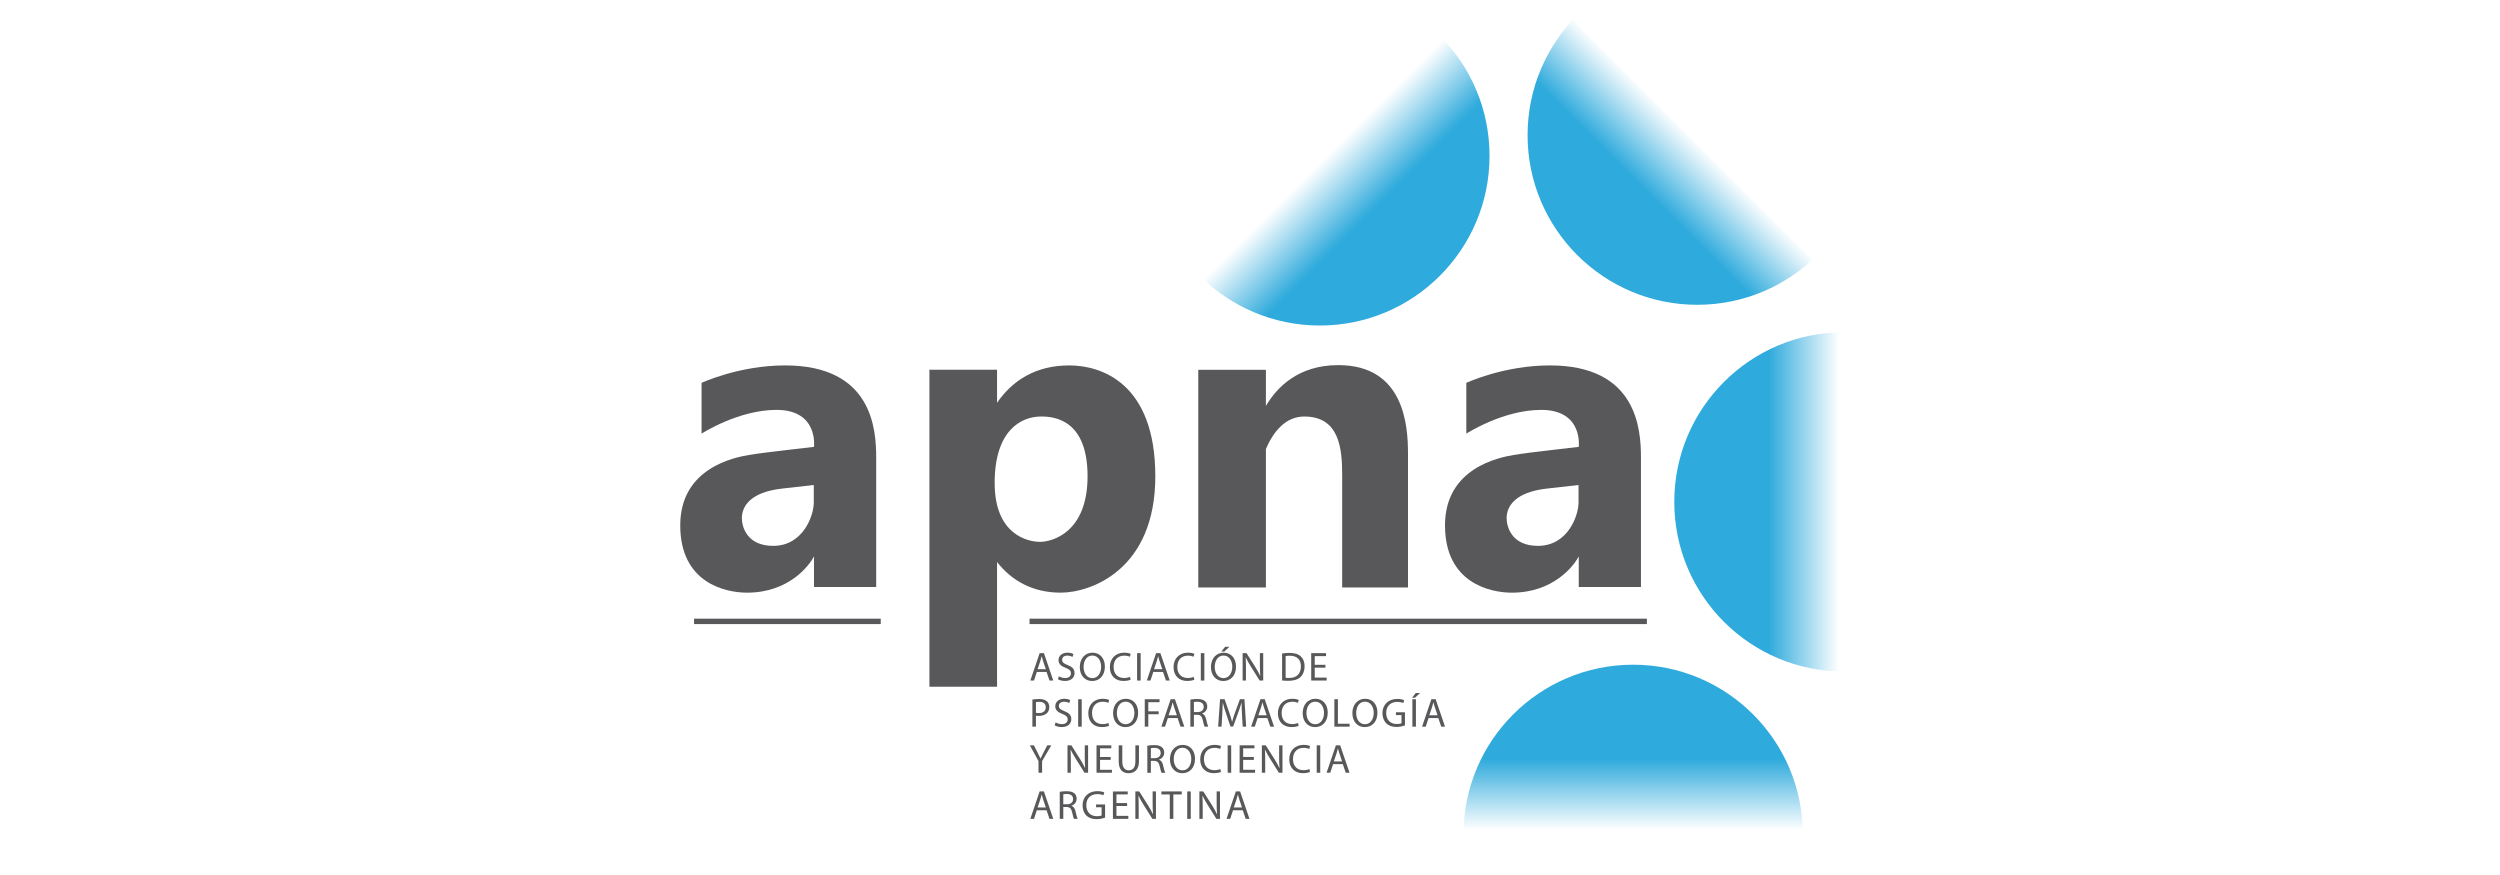 <?xml version="1.0" encoding="utf-8"?>
<!-- Generator: Adobe Illustrator 26.5.0, SVG Export Plug-In . SVG Version: 6.00 Build 0)  -->
<svg version="1.1" id="Layer_1" xmlns="http://www.w3.org/2000/svg" xmlns:xlink="http://www.w3.org/1999/xlink" x="0px" y="0px"
	 viewBox="0 0 300 105" style="enable-background:new 0 0 300 105;" xml:space="preserve">
<style type="text/css">
	.st0{fill:#001E32;}
	.st1{fill:#FFAF26;}
	.st2{fill:#FFFFFF;}
	.st3{fill:#05509F;}
	.st4{fill:#273186;}
	.st5{fill:#00BA47;}
	.st6{fill:#2376DE;}
	.st7{fill:#1AB9CC;}
	.st8{fill:#0D4B7A;}
	.st9{fill:none;}
	.st10{fill:#768187;}
	.st11{fill:#FECB00;}
	.st12{fill:#006390;}
	.st13{fill:#61A375;}
	.st14{fill:#5B6161;}
	.st15{fill:#5EBECC;}
	.st16{fill:#FFDE00;}
	.st17{fill:#878C84;}
	.st18{fill:url(#SVGID_1_);}
	.st19{fill:#5D89A2;}
	.st20{fill:#C2CDCA;}
	.st21{fill:#236781;}
	.st22{clip-path:url(#SVGID_00000149373415949338400660000007709946855508899769_);}
	.st23{fill:#58585A;}
	.st24{fill:url(#SVGID_00000123410655421500029100000014592506157969338023_);}
	.st25{fill:url(#SVGID_00000038382928154077891080000009706147764996306103_);}
	.st26{fill:url(#SVGID_00000044168256805630856770000013669027663721488055_);}
	.st27{fill:url(#SVGID_00000162323838227927801360000007468116736517619081_);}
	.st28{fill:url(#SVGID_00000176731642064889988020000008832950457589925763_);}
	.st29{clip-path:url(#SVGID_00000106862406604950608060000012338168567664136583_);}
	.st30{fill:url(#SVGID_00000096777531850379078860000000525411218774161577_);}
	.st31{fill:url(#SVGID_00000000224753660860697560000016225891328664885652_);}
	.st32{fill:url(#SVGID_00000117671298805053253280000013040067528308891823_);}
	.st33{fill:url(#SVGID_00000100375269921172118490000005318467129217160111_);}
</style>
<g>
	<defs>
		
			<rect id="SVGID_00000160907013793211062200000012844008250611210135_" x="73.516" y="0.315" width="152.969" height="104.37"/>
	</defs>
	<clipPath id="SVGID_00000060008697283649720730000009544259432235803534_">
		<use xlink:href="#SVGID_00000160907013793211062200000012844008250611210135_"  style="overflow:visible;"/>
	</clipPath>
	<g style="clip-path:url(#SVGID_00000060008697283649720730000009544259432235803534_);">
		<g>
			<g>
				<path class="st23" d="M124.421,80.632l-0.342,1.036h-0.44l1.119-3.293h0.513l1.124,3.293h-0.455l-0.352-1.036H124.421
					z M125.501,80.3l-0.322-0.948c-0.074-0.215-0.123-0.411-0.172-0.601h-0.009
					c-0.049,0.195-0.102,0.395-0.166,0.596l-0.323,0.953H125.501z"/>
				<path class="st23" d="M127.061,81.15c0.191,0.118,0.469,0.215,0.762,0.215c0.435,0,0.689-0.23,0.689-0.562
					c0-0.308-0.176-0.484-0.62-0.655c-0.538-0.191-0.87-0.469-0.87-0.933c0-0.513,0.425-0.894,1.065-0.894
					c0.338,0,0.582,0.078,0.728,0.161l-0.118,0.347c-0.107-0.059-0.327-0.156-0.625-0.156
					c-0.449,0-0.62,0.268-0.62,0.493c0,0.308,0.2,0.46,0.655,0.635c0.557,0.215,0.84,0.484,0.84,0.968
					c0,0.508-0.376,0.948-1.153,0.948c-0.318,0-0.665-0.093-0.84-0.21L127.061,81.15z"/>
				<path class="st23" d="M132.585,79.987c0,1.133-0.689,1.735-1.53,1.735c-0.87,0-1.48-0.674-1.48-1.672
					c0-1.046,0.65-1.729,1.529-1.729C132.004,78.321,132.585,79.01,132.585,79.987z M130.03,80.041
					c0,0.704,0.381,1.334,1.051,1.334c0.674,0,1.055-0.621,1.055-1.369c0-0.655-0.342-1.339-1.051-1.339
					C130.381,78.668,130.03,79.317,130.03,80.041z"/>
				<path class="st23" d="M135.679,81.56c-0.156,0.078-0.469,0.156-0.87,0.156c-0.928,0-1.627-0.587-1.627-1.667
					c0-1.031,0.699-1.729,1.72-1.729c0.411,0,0.669,0.088,0.782,0.147l-0.103,0.346
					c-0.161-0.077-0.391-0.137-0.664-0.137c-0.772,0-1.285,0.494-1.285,1.358c0,0.807,0.464,1.325,1.266,1.325
					c0.259,0,0.523-0.054,0.694-0.137L135.679,81.56z"/>
				<path class="st23" d="M136.878,78.375v3.293h-0.425v-3.293H136.878L136.878,78.375z"/>
				<path class="st23" d="M138.397,80.632l-0.342,1.036h-0.44l1.119-3.293h0.513l1.124,3.293h-0.455l-0.352-1.036
					H138.397z M139.476,80.3l-0.322-0.948c-0.074-0.215-0.122-0.411-0.171-0.601h-0.01
					c-0.049,0.195-0.102,0.395-0.166,0.596l-0.322,0.953H139.476z"/>
				<path class="st23" d="M143.324,81.56c-0.156,0.078-0.469,0.156-0.87,0.156c-0.929,0-1.627-0.587-1.627-1.667
					c0-1.031,0.699-1.729,1.72-1.729c0.41,0,0.669,0.088,0.782,0.147l-0.103,0.346
					c-0.161-0.077-0.391-0.137-0.664-0.137c-0.772,0-1.285,0.494-1.285,1.358c0,0.807,0.464,1.325,1.266,1.325
					c0.259,0,0.523-0.054,0.694-0.137L143.324,81.56z"/>
				<path class="st23" d="M144.523,78.375v3.293h-0.425v-3.293H144.523L144.523,78.375z"/>
				<path class="st23" d="M148.322,79.987c0,1.133-0.689,1.735-1.529,1.735c-0.87,0-1.48-0.674-1.48-1.672
					c0-1.046,0.65-1.729,1.529-1.729C147.74,78.321,148.322,79.01,148.322,79.987z M145.767,80.041
					c0,0.704,0.381,1.334,1.051,1.334c0.674,0,1.055-0.621,1.055-1.369c0-0.655-0.342-1.339-1.051-1.339
					C146.119,78.668,145.767,79.317,145.767,80.041z M147.531,77.617l-0.62,0.567h-0.352l0.455-0.567H147.531z"/>
				<path class="st23" d="M149.115,81.668v-3.293h0.465l1.055,1.666c0.244,0.386,0.435,0.733,0.591,1.07l0.01-0.005
					c-0.039-0.44-0.049-0.84-0.049-1.354v-1.377h0.4v3.293h-0.43l-1.046-1.671
					c-0.23-0.367-0.45-0.743-0.616-1.1l-0.015,0.005c0.024,0.415,0.034,0.811,0.034,1.358v1.407L149.115,81.668
					L149.115,81.668z"/>
				<path class="st23" d="M153.85,78.419c0.259-0.039,0.567-0.069,0.904-0.069c0.611,0,1.046,0.142,1.334,0.411
					c0.293,0.269,0.464,0.65,0.464,1.182c0,0.538-0.166,0.978-0.473,1.28c-0.308,0.308-0.816,0.474-1.456,0.474
					c-0.303,0-0.557-0.015-0.772-0.039V78.419z M154.275,81.331c0.107,0.019,0.264,0.024,0.43,0.024
					c0.908,0,1.402-0.508,1.402-1.398c0.005-0.777-0.435-1.27-1.334-1.27c-0.22,0-0.386,0.019-0.498,0.044
					L154.275,81.331L154.275,81.331z"/>
				<path class="st23" d="M159.05,80.124h-1.28v1.187h1.427v0.357h-1.852v-3.293h1.779v0.357h-1.354v1.04h1.28
					V80.124L159.05,80.124z"/>
				<path class="st23" d="M123.888,83.946c0.205-0.034,0.474-0.064,0.816-0.064c0.42,0,0.728,0.098,0.923,0.274
					c0.18,0.156,0.288,0.395,0.288,0.689c0,0.298-0.088,0.533-0.254,0.704c-0.225,0.239-0.592,0.361-1.007,0.361
					c-0.127,0-0.244-0.004-0.342-0.029V87.2h-0.425L123.888,83.946L123.888,83.946z M124.314,85.534
					c0.093,0.024,0.21,0.034,0.351,0.034c0.514,0,0.826-0.249,0.826-0.704c0-0.435-0.308-0.644-0.777-0.644
					c-0.186,0-0.327,0.015-0.4,0.034L124.314,85.534L124.314,85.534z"/>
				<path class="st23" d="M126.67,86.682c0.191,0.118,0.469,0.215,0.763,0.215c0.435,0,0.688-0.23,0.688-0.562
					c0-0.308-0.175-0.484-0.62-0.655c-0.537-0.191-0.87-0.469-0.87-0.933c0-0.513,0.425-0.894,1.065-0.894
					c0.337,0,0.581,0.078,0.728,0.161l-0.117,0.347c-0.108-0.059-0.327-0.156-0.625-0.156
					c-0.45,0-0.621,0.268-0.621,0.493c0,0.308,0.2,0.46,0.655,0.635c0.557,0.215,0.841,0.484,0.841,0.968
					c0,0.508-0.376,0.948-1.154,0.948c-0.317,0-0.664-0.093-0.84-0.21L126.67,86.682z"/>
				<path class="st23" d="M129.805,83.907V87.2H129.38v-3.293H129.805z"/>
				<path class="st23" d="M133.092,87.093c-0.156,0.078-0.469,0.156-0.87,0.156c-0.929,0-1.627-0.587-1.627-1.667
					c0-1.031,0.699-1.73,1.72-1.73c0.411,0,0.669,0.088,0.782,0.147l-0.102,0.346
					c-0.161-0.078-0.391-0.137-0.665-0.137c-0.772,0-1.285,0.494-1.285,1.358c0,0.807,0.465,1.325,1.266,1.325
					c0.259,0,0.523-0.054,0.694-0.137L133.092,87.093z"/>
				<path class="st23" d="M136.578,85.519c0,1.133-0.689,1.735-1.53,1.735c-0.87,0-1.48-0.674-1.48-1.672
					c0-1.046,0.65-1.73,1.529-1.73C135.997,83.853,136.578,84.542,136.578,85.519z M134.022,85.573
					c0,0.704,0.381,1.334,1.051,1.334c0.674,0,1.055-0.621,1.055-1.369c0-0.655-0.342-1.339-1.051-1.339
					C134.374,84.2,134.022,84.85,134.022,85.573z"/>
				<path class="st23" d="M137.371,83.907h1.774v0.357h-1.349v1.095h1.246v0.351h-1.246V87.2h-0.425L137.371,83.907
					L137.371,83.907z"/>
				<path class="st23" d="M140.144,86.164l-0.342,1.036h-0.44l1.119-3.293h0.513l1.124,3.293h-0.455l-0.351-1.036H140.144
					z M141.224,85.832l-0.322-0.948c-0.074-0.215-0.122-0.411-0.171-0.601h-0.01
					c-0.049,0.195-0.102,0.395-0.166,0.596l-0.322,0.953H141.224z"/>
				<path class="st23" d="M142.843,83.951c0.215-0.044,0.523-0.069,0.816-0.069c0.455,0,0.748,0.083,0.953,0.269
					c0.166,0.147,0.259,0.371,0.259,0.625c0,0.435-0.274,0.723-0.621,0.84v0.015
					c0.254,0.088,0.406,0.323,0.484,0.665c0.107,0.459,0.186,0.777,0.254,0.904h-0.44
					c-0.053-0.093-0.127-0.376-0.22-0.787c-0.097-0.455-0.273-0.625-0.66-0.64h-0.4V87.2h-0.425
					L142.843,83.951L142.843,83.951z M143.268,85.451h0.435c0.455,0,0.743-0.249,0.743-0.625
					c0-0.425-0.308-0.611-0.758-0.616c-0.205,0-0.351,0.02-0.42,0.039L143.268,85.451L143.268,85.451z"/>
				<path class="st23" d="M149.04,85.753c-0.025-0.459-0.054-1.011-0.049-1.422h-0.015
					c-0.113,0.386-0.249,0.796-0.416,1.251l-0.581,1.598h-0.323l-0.533-1.568c-0.156-0.465-0.288-0.89-0.381-1.281
					h-0.01c-0.009,0.411-0.034,0.963-0.064,1.456L146.583,87.2h-0.406l0.23-3.293h0.542l0.562,1.593
					c0.137,0.406,0.249,0.767,0.332,1.109h0.015c0.083-0.332,0.201-0.694,0.347-1.109l0.587-1.593h0.542
					l0.205,3.293h-0.416L149.04,85.753z"/>
				<path class="st23" d="M150.917,86.164l-0.342,1.036h-0.44l1.119-3.293h0.513l1.124,3.293h-0.455l-0.351-1.036H150.917z
					 M151.997,85.832l-0.322-0.948c-0.074-0.215-0.122-0.411-0.171-0.601h-0.01
					c-0.049,0.195-0.102,0.395-0.166,0.596l-0.322,0.953H151.997z"/>
				<path class="st23" d="M155.844,87.093c-0.156,0.078-0.469,0.156-0.87,0.156c-0.929,0-1.627-0.587-1.627-1.667
					c0-1.031,0.699-1.73,1.72-1.73c0.411,0,0.669,0.088,0.782,0.147l-0.103,0.346
					c-0.161-0.078-0.391-0.137-0.664-0.137c-0.772,0-1.285,0.494-1.285,1.358c0,0.807,0.464,1.325,1.266,1.325
					c0.259,0,0.523-0.054,0.694-0.137L155.844,87.093z"/>
				<path class="st23" d="M159.33,85.519c0,1.133-0.689,1.735-1.529,1.735c-0.87,0-1.48-0.674-1.48-1.672
					c0-1.046,0.65-1.73,1.529-1.73C158.749,83.853,159.33,84.542,159.33,85.519z M156.775,85.573
					c0,0.704,0.381,1.334,1.05,1.334c0.674,0,1.056-0.621,1.056-1.369c0-0.655-0.342-1.339-1.051-1.339
					C157.126,84.2,156.775,84.85,156.775,85.573z"/>
				<path class="st23" d="M160.123,83.907h0.425v2.937h1.407V87.2h-1.832L160.123,83.907L160.123,83.907z"/>
				<path class="st23" d="M165.295,85.519c0,1.133-0.689,1.735-1.529,1.735c-0.87,0-1.48-0.674-1.48-1.672
					c0-1.046,0.65-1.73,1.529-1.73C164.714,83.853,165.295,84.542,165.295,85.519z M162.74,85.573
					c0,0.704,0.381,1.334,1.051,1.334c0.674,0,1.055-0.621,1.055-1.369c0-0.655-0.342-1.339-1.051-1.339
					C163.091,84.2,162.74,84.85,162.74,85.573z"/>
				<path class="st23" d="M168.595,87.053c-0.191,0.069-0.567,0.181-1.011,0.181c-0.499,0-0.909-0.127-1.232-0.435
					c-0.283-0.274-0.459-0.714-0.459-1.227c0.004-0.982,0.679-1.7,1.784-1.7c0.381,0,0.679,0.083,0.821,0.151
					l-0.102,0.347c-0.176-0.078-0.396-0.142-0.728-0.142c-0.801,0-1.324,0.498-1.324,1.324
					c0,0.836,0.503,1.329,1.271,1.329c0.278,0,0.469-0.039,0.566-0.088v-0.982h-0.669v-0.342h1.085L168.595,87.053
					L168.595,87.053z"/>
				<path class="st23" d="M170.414,83.159l-0.625,0.572h-0.347l0.449-0.572H170.414z M169.911,83.907V87.2h-0.425v-3.293
					H169.911z"/>
				<path class="st23" d="M171.429,86.164l-0.342,1.036h-0.44l1.119-3.293h0.513l1.124,3.293h-0.455l-0.352-1.036H171.429z
					 M172.508,85.832l-0.322-0.948c-0.074-0.215-0.122-0.411-0.171-0.601h-0.01
					c-0.049,0.195-0.102,0.395-0.166,0.596l-0.322,0.953H172.508z"/>
				<path class="st23" d="M124.621,92.732v-1.398l-1.04-1.895h0.484l0.464,0.908c0.127,0.25,0.225,0.45,0.327,0.679
					h0.01c0.093-0.215,0.205-0.43,0.332-0.679l0.474-0.908h0.484l-1.104,1.891v1.402H124.621z"/>
				<path class="st23" d="M128.101,92.732v-3.293h0.464l1.055,1.666c0.245,0.386,0.435,0.733,0.592,1.07l0.009-0.005
					c-0.039-0.44-0.049-0.84-0.049-1.354v-1.377h0.4v3.293h-0.43l-1.046-1.671
					c-0.23-0.367-0.449-0.743-0.616-1.1l-0.015,0.005c0.025,0.415,0.034,0.811,0.034,1.358v1.407L128.101,92.732
					L128.101,92.732z"/>
				<path class="st23" d="M133.286,91.188h-1.28v1.187h1.427v0.357h-1.851v-3.293h1.778v0.357h-1.354v1.04h1.28
					L133.286,91.188L133.286,91.188z"/>
				<path class="st23" d="M134.676,89.439v1.949c0,0.738,0.327,1.051,0.768,1.051c0.488,0,0.801-0.323,0.801-1.051
					v-1.949h0.43v1.92c0,1.011-0.533,1.427-1.246,1.427c-0.674,0-1.182-0.386-1.182-1.407v-1.94L134.676,89.439
					L134.676,89.439z"/>
				<path class="st23" d="M137.678,89.483c0.215-0.044,0.523-0.069,0.816-0.069c0.455,0,0.748,0.083,0.953,0.269
					c0.167,0.147,0.259,0.371,0.259,0.625c0,0.435-0.274,0.723-0.621,0.84v0.015
					c0.254,0.088,0.406,0.323,0.484,0.665c0.107,0.459,0.186,0.777,0.254,0.904h-0.44
					c-0.053-0.093-0.127-0.376-0.22-0.787c-0.098-0.455-0.273-0.625-0.66-0.64h-0.4v1.427h-0.425
					L137.678,89.483L137.678,89.483z M138.104,90.983h0.435c0.455,0,0.743-0.249,0.743-0.625
					c0-0.425-0.308-0.611-0.758-0.616c-0.205,0-0.351,0.02-0.42,0.039V90.983L138.104,90.983z"/>
				<path class="st23" d="M143.402,91.052c0,1.133-0.689,1.735-1.529,1.735c-0.87,0-1.48-0.674-1.48-1.672
					c0-1.046,0.65-1.73,1.529-1.73C142.82,89.385,143.402,90.074,143.402,91.052z M140.847,91.105
					c0,0.704,0.381,1.334,1.05,1.334c0.674,0,1.056-0.621,1.056-1.369c0-0.655-0.342-1.339-1.051-1.339
					C141.198,89.732,140.847,90.382,140.847,91.105z"/>
				<path class="st23" d="M146.521,92.625c-0.156,0.078-0.469,0.156-0.87,0.156c-0.929,0-1.627-0.587-1.627-1.667
					c0-1.031,0.699-1.73,1.72-1.73c0.41,0,0.669,0.088,0.782,0.147l-0.103,0.346
					c-0.161-0.078-0.391-0.137-0.664-0.137c-0.772,0-1.285,0.494-1.285,1.358c0,0.807,0.464,1.325,1.266,1.325
					c0.259,0,0.523-0.054,0.694-0.137L146.521,92.625z"/>
				<path class="st23" d="M147.744,89.439v3.293h-0.425v-3.293H147.744z"/>
				<path class="st23" d="M150.459,91.188h-1.28v1.187h1.427v0.357h-1.852v-3.293h1.778v0.357h-1.353v1.04h1.28
					V91.188L150.459,91.188z"/>
				<path class="st23" d="M151.424,92.732v-3.293h0.465l1.055,1.666c0.244,0.386,0.435,0.733,0.591,1.07l0.01-0.005
					c-0.039-0.44-0.049-0.84-0.049-1.354v-1.377h0.4v3.293h-0.43l-1.046-1.671
					c-0.23-0.367-0.45-0.743-0.616-1.1l-0.015,0.005c0.024,0.415,0.034,0.811,0.034,1.358v1.407L151.424,92.732
					L151.424,92.732z"/>
				<path class="st23" d="M157.206,92.625c-0.156,0.078-0.469,0.156-0.87,0.156c-0.929,0-1.627-0.587-1.627-1.667
					c0-1.031,0.699-1.73,1.72-1.73c0.411,0,0.669,0.088,0.782,0.147l-0.103,0.346
					c-0.161-0.078-0.391-0.137-0.664-0.137c-0.772,0-1.285,0.494-1.285,1.358c0,0.807,0.464,1.325,1.266,1.325
					c0.259,0,0.523-0.054,0.694-0.137L157.206,92.625z"/>
				<path class="st23" d="M158.429,89.439v3.293h-0.425v-3.293H158.429z"/>
				<path class="st23" d="M159.971,91.696l-0.342,1.036h-0.44l1.119-3.293h0.513l1.124,3.293h-0.455l-0.352-1.036H159.971
					z M161.051,91.364l-0.322-0.948c-0.074-0.215-0.122-0.411-0.171-0.601h-0.01
					c-0.049,0.195-0.102,0.395-0.166,0.596l-0.322,0.953H161.051z"/>
				<path class="st23" d="M124.421,97.228l-0.342,1.036h-0.44l1.119-3.293h0.513l1.124,3.293h-0.455l-0.352-1.036H124.421
					z M125.501,96.897l-0.322-0.948c-0.074-0.215-0.123-0.411-0.172-0.601h-0.009
					c-0.049,0.195-0.102,0.395-0.166,0.596l-0.323,0.953H125.501z"/>
				<path class="st23" d="M127.169,95.015c0.215-0.044,0.523-0.069,0.816-0.069c0.455,0,0.748,0.083,0.953,0.269
					c0.166,0.147,0.259,0.371,0.259,0.625c0,0.435-0.273,0.723-0.62,0.84v0.015
					c0.254,0.088,0.406,0.323,0.484,0.665c0.107,0.459,0.186,0.777,0.254,0.904h-0.44
					c-0.054-0.093-0.127-0.376-0.22-0.787c-0.098-0.455-0.273-0.625-0.66-0.64h-0.4v1.427h-0.425L127.169,95.015
					L127.169,95.015z M127.594,96.515h0.435c0.455,0,0.743-0.249,0.743-0.625c0-0.425-0.308-0.611-0.758-0.616
					c-0.205,0-0.352,0.02-0.42,0.039L127.594,96.515L127.594,96.515z"/>
				<path class="st23" d="M132.609,98.118c-0.191,0.069-0.567,0.181-1.011,0.181c-0.498,0-0.909-0.127-1.231-0.435
					c-0.283-0.274-0.46-0.714-0.46-1.227c0.005-0.982,0.679-1.7,1.784-1.7c0.381,0,0.679,0.083,0.821,0.151
					l-0.102,0.347c-0.176-0.078-0.396-0.142-0.728-0.142c-0.801,0-1.325,0.498-1.325,1.324
					c0,0.836,0.503,1.329,1.271,1.329c0.278,0,0.469-0.039,0.567-0.088v-0.982h-0.669v-0.342h1.084L132.609,98.118
					L132.609,98.118z"/>
				<path class="st23" d="M135.254,96.721h-1.28v1.187h1.427v0.357h-1.851v-3.293h1.778v0.357h-1.354v1.04h1.28
					L135.254,96.721L135.254,96.721z"/>
				<path class="st23" d="M136.243,98.264v-3.293h0.465l1.055,1.666c0.244,0.386,0.435,0.733,0.591,1.07l0.01-0.005
					c-0.039-0.44-0.049-0.84-0.049-1.354v-1.377h0.4v3.293h-0.43l-1.046-1.671
					c-0.23-0.367-0.45-0.743-0.616-1.1l-0.015,0.005c0.024,0.415,0.034,0.811,0.034,1.358v1.407L136.243,98.264
					L136.243,98.264z"/>
				<path class="st23" d="M140.373,95.333h-1.002v-0.362h2.438v0.362h-1.006v2.931h-0.43V95.333L140.373,95.333z"/>
				<path class="st23" d="M142.892,94.971v3.293h-0.425v-3.293H142.892z"/>
				<path class="st23" d="M143.926,98.264v-3.293h0.465l1.055,1.666c0.244,0.386,0.435,0.733,0.591,1.07l0.01-0.005
					c-0.039-0.44-0.049-0.84-0.049-1.354v-1.377h0.4v3.293h-0.43l-1.046-1.671
					c-0.23-0.367-0.45-0.743-0.616-1.1l-0.015,0.005c0.024,0.415,0.034,0.811,0.034,1.358v1.407L143.926,98.264
					L143.926,98.264z"/>
				<path class="st23" d="M147.964,97.228l-0.342,1.036h-0.44l1.119-3.293h0.513l1.124,3.293h-0.455l-0.352-1.036
					H147.964z M149.043,96.897l-0.322-0.948c-0.074-0.215-0.122-0.411-0.171-0.601h-0.01
					c-0.049,0.195-0.102,0.395-0.166,0.596l-0.322,0.953H149.043z"/>
			</g>
		</g>
		<path class="st23" d="M94.217,43.849c-5.558,0-10.03,2.096-10.03,2.096v6.092c0,0,4.4-2.851,8.982-2.851
			c5.077,0,4.51,4.439,4.51,4.439s-6.17,0.683-7.83,0.976c-1.66,0.286-8.22,1.516-8.22,8.442
			c0,6.925,5.415,8.077,8.025,8.077c5.025,0,7.485-3.28,8.025-4.361v3.677h7.465c0,0,0-12.086,0-15.51
			C105.145,51.496,104.677,43.849,94.217,43.849z M97.654,60.309c0,1.542-1.269,5.194-4.868,5.194
			c-3.196,0-3.762-2.33-3.762-3.326c0-1.412,1.002-3.111,4.816-3.547c3.814-0.429,3.814-0.429,3.814-0.429
			S97.654,59.391,97.654,60.309z"/>
		<path class="st23" d="M185.988,43.849c-5.558,0-10.03,2.096-10.03,2.096v6.092c0,0,4.4-2.851,8.982-2.851
			c5.077,0,4.51,4.439,4.51,4.439s-6.17,0.683-7.83,0.976c-1.66,0.286-8.22,1.516-8.22,8.442
			c0,6.925,5.415,8.077,8.025,8.077c5.025,0,7.485-3.28,8.025-4.361v3.677h7.465c0,0,0-12.086,0-15.51
			C196.916,51.496,196.447,43.849,185.988,43.849z M189.424,60.309c0,1.542-1.269,5.194-4.868,5.194
			c-3.196,0-3.762-2.33-3.762-3.326c0-1.412,1.002-3.111,4.816-3.547c3.814-0.429,3.814-0.429,3.814-0.429
			S189.424,59.391,189.424,60.309z"/>
		<path class="st23" d="M160.591,43.814c-4.818,0-7.383,2.682-8.682,4.899v-4.34h-8.116v26.121h8.116V53.871
			c0.861-1.984,2.29-3.889,4.606-3.889c4.221,0,4.545,3.86,4.545,6.998s0,13.514,0,13.514h7.9
			c0,0,0-12.684,0-16.039C168.96,51.1,168.527,43.814,160.591,43.814z"/>
		<path class="st23" d="M128.309,43.849c-4.1,0-6.867,1.875-8.663,4.484v-3.964H111.53V82.412h8.116V67.442
			c1.712,2.193,4.224,3.677,7.635,3.677c3.625,0,11.357-2.74,11.357-13.967
			C138.638,45.964,132.149,43.849,128.309,43.849z M124.807,65.021c-1.445,0-5.448-0.827-5.448-7.068
			c0-6.242,3.105-7.973,5.591-7.973c1.621,0,5.558,0.423,5.558,7.172C130.509,63.908,126.252,65.021,124.807,65.021z
			"/>
		<rect x="83.287" y="74.241" class="st23" width="22.401" height="0.649"/>
		<rect x="123.544" y="74.241" class="st23" width="74.083" height="0.649"/>
		
			<linearGradient id="SVGID_1_" gradientUnits="userSpaceOnUse" x1="143.99" y1="-6165.032" x2="172.781" y2="-6193.822" gradientTransform="matrix(1 0 0 -1 0 -6160.722)">
			<stop  offset="0.514" style="stop-color:#2EAADC;stop-opacity:0"/>
			<stop  offset="0.723" style="stop-color:#2EAADC"/>
		</linearGradient>
		<circle class="st18" cx="158.386" cy="18.705" r="20.358"/>
		
			<linearGradient id="SVGID_00000111185920343234527010000017630340811751474103_" gradientUnits="userSpaceOnUse" x1="218.064" y1="-6162.544" x2="189.273" y2="-6191.334" gradientTransform="matrix(1 0 0 -1 0 -6160.722)">
			<stop  offset="0.514" style="stop-color:#2EAADC;stop-opacity:0"/>
			<stop  offset="0.723" style="stop-color:#2EAADC"/>
		</linearGradient>
		<circle style="fill:url(#SVGID_00000111185920343234527010000017630340811751474103_);" cx="203.668" cy="16.217" r="20.358"/>
		
			<linearGradient id="SVGID_00000167367624022258963040000002924146004188327101_" gradientUnits="userSpaceOnUse" x1="241.63" y1="-6220.948" x2="200.914" y2="-6220.948" gradientTransform="matrix(1 0 0 -1 0 -6160.722)">
			<stop  offset="0.514" style="stop-color:#2EAADC;stop-opacity:0"/>
			<stop  offset="0.723" style="stop-color:#2EAADC"/>
		</linearGradient>
		<circle style="fill:url(#SVGID_00000167367624022258963040000002924146004188327101_);" cx="221.272" cy="60.226" r="20.358"/>
		
			<linearGradient id="SVGID_00000119114291936555671440000002075712584547454850_" gradientUnits="userSpaceOnUse" x1="195.978" y1="-6281.202" x2="195.978" y2="-6240.486" gradientTransform="matrix(1 0 0 -1 0 -6160.722)">
			<stop  offset="0.514" style="stop-color:#2EAADC;stop-opacity:0"/>
			<stop  offset="0.723" style="stop-color:#2EAADC"/>
		</linearGradient>
		<circle style="fill:url(#SVGID_00000119114291936555671440000002075712584547454850_);" cx="195.978" cy="100.122" r="20.358"/>
	</g>
</g>
</svg>
